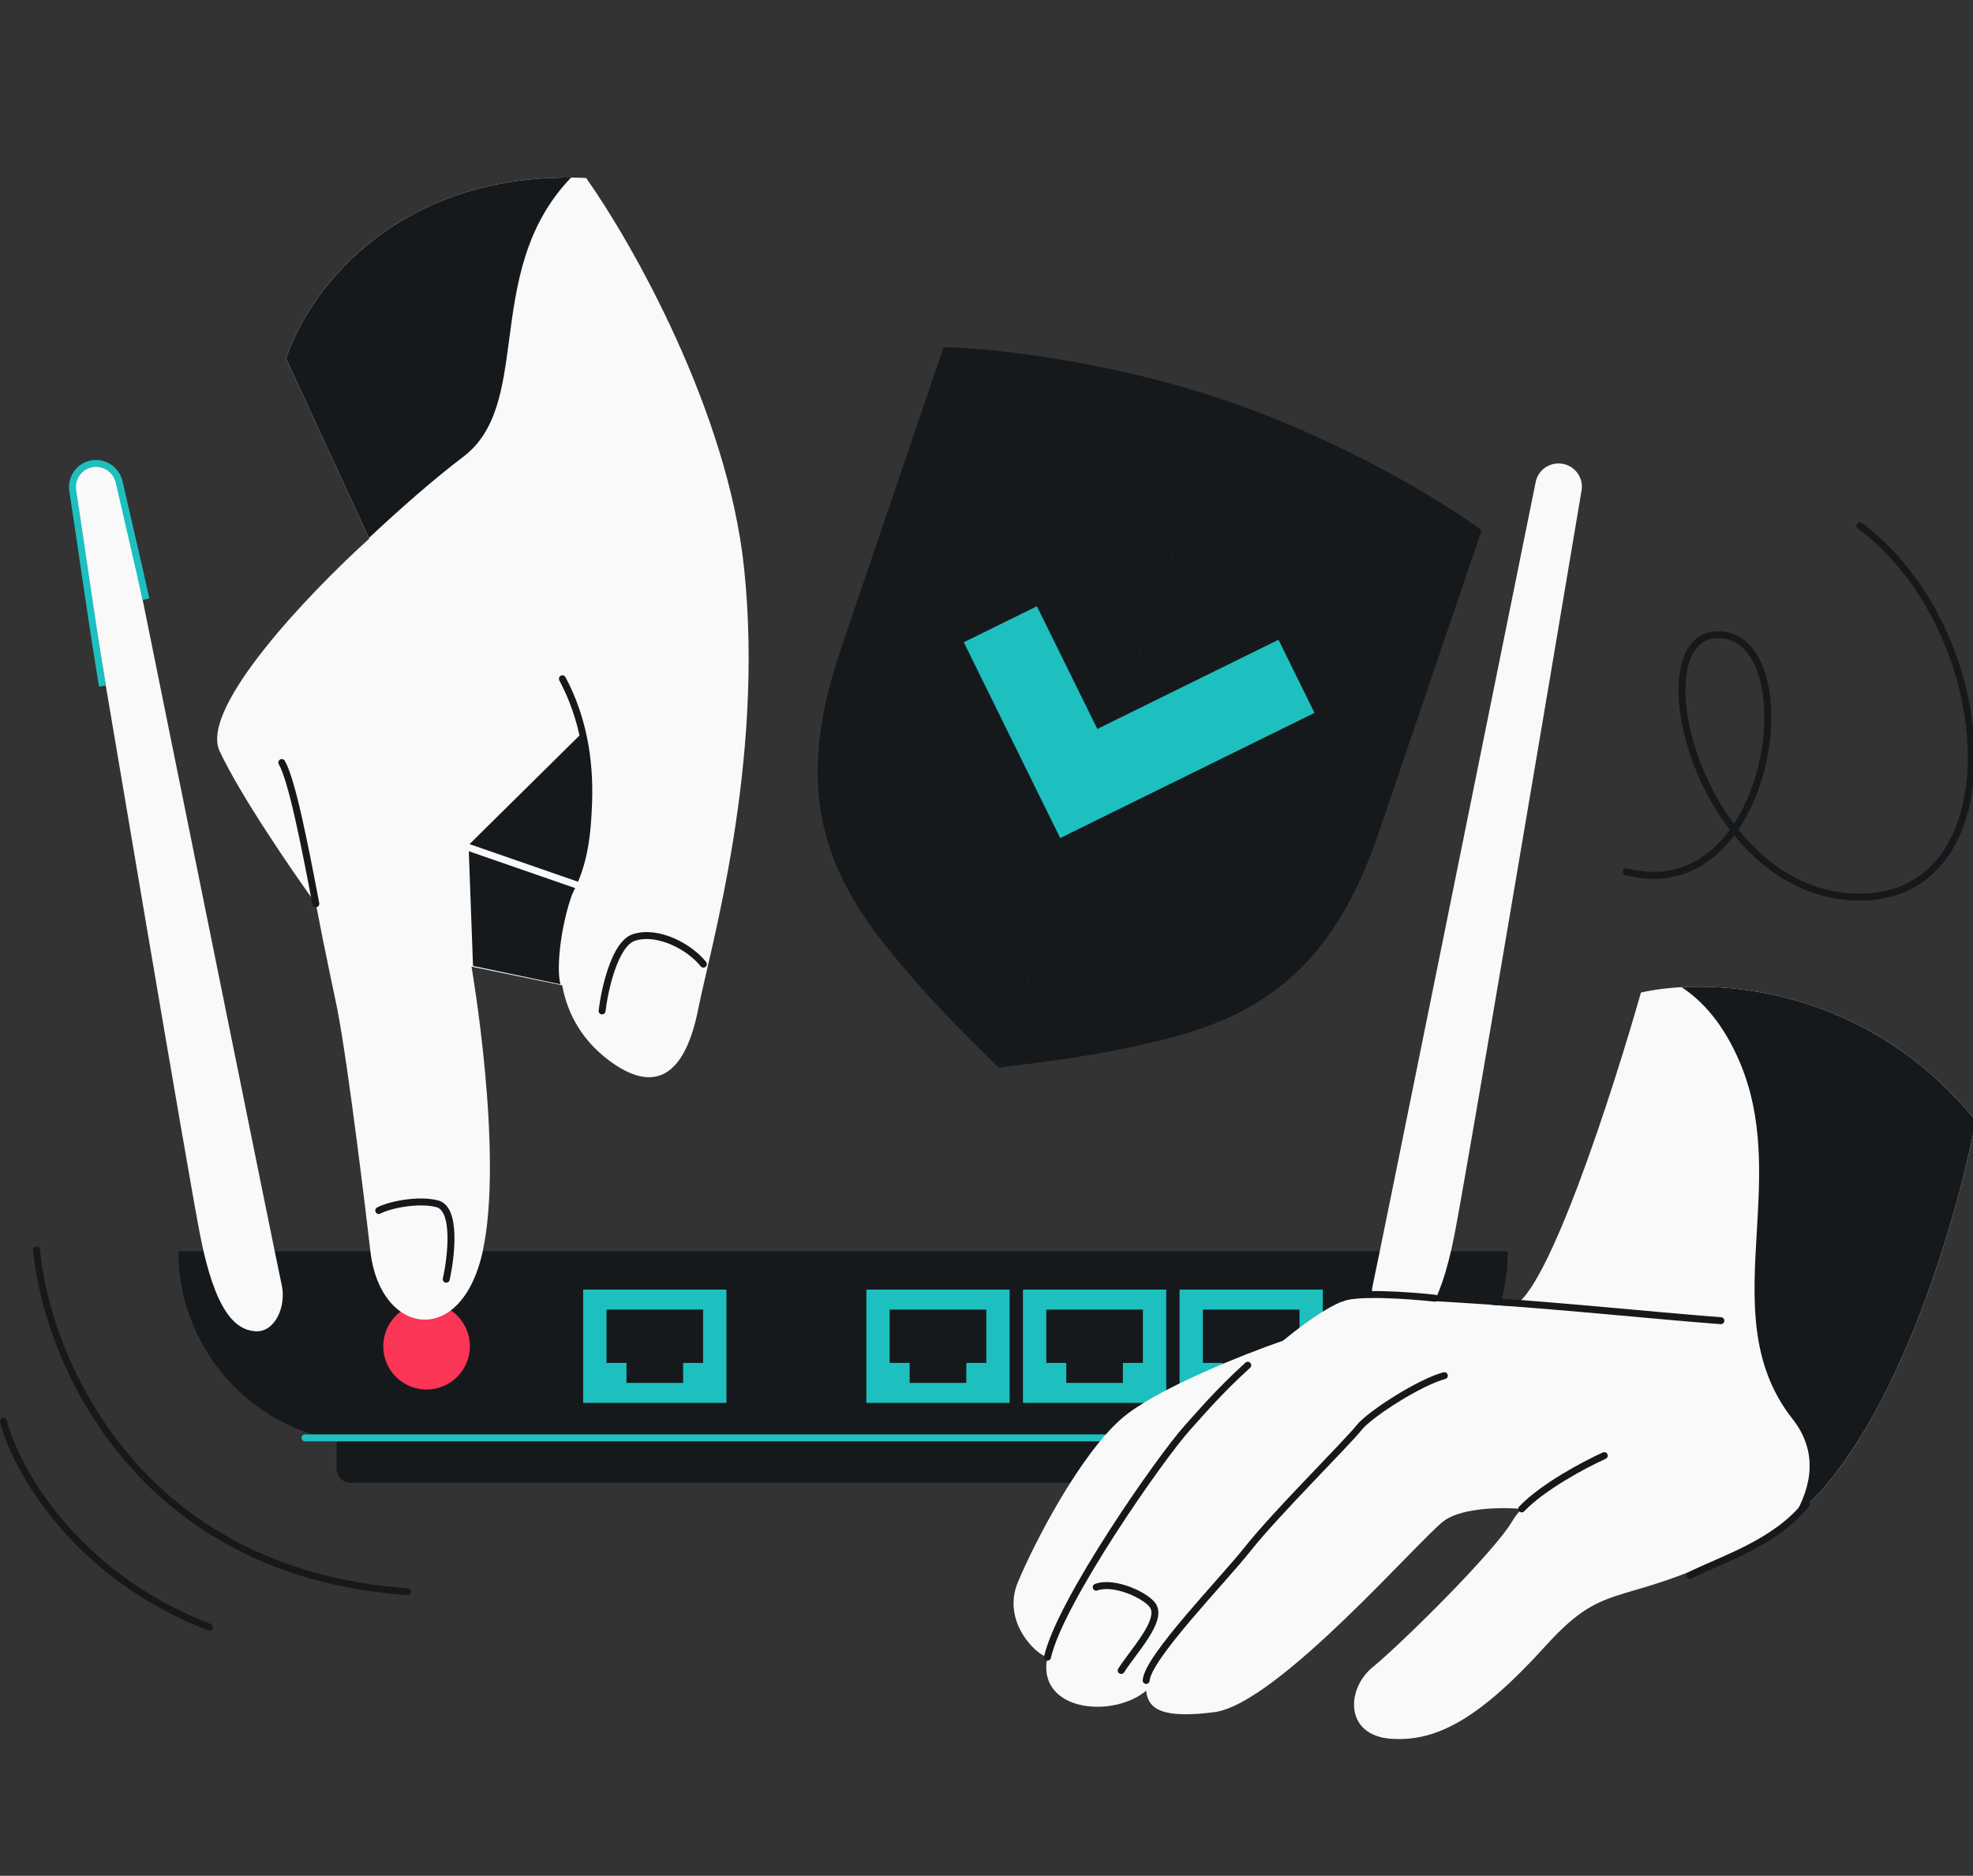 <svg width="568" height="540" viewBox="0 0 568 540" fill="none" xmlns="http://www.w3.org/2000/svg">
<rect x="0" y="0" width="568" height="540" fill="#333333" stroke="none"/>
<g clip-path="url(#clip0_4_621)">
<rect x="96.904" y="407.688" width="283.916" height="19.18" rx="3.836" fill="#16191C"/>
<path d="M51.346 360.217H434.057C434.057 390.406 409.579 415.359 379.384 415.359H106.019C75.824 415.359 51.346 390.406 51.346 360.217Z" fill="#16191C"/>
<path d="M87.795 413.922H323.752" stroke="#1EBFBF" stroke-width="2" stroke-linecap="round"/>
<ellipse cx="122.805" cy="387.549" rx="12.469" ry="12.467" fill="#FA3556"/>
<rect x="249.411" y="371.247" width="41.245" height="32.606" fill="#1EBFBF"/>
<rect x="256.122" y="377" width="27.816" height="15.344" fill="#16191C"/>
<rect x="261.877" y="382.753" width="16.306" height="15.344" fill="#16191C"/>
<rect x="167.885" y="371.247" width="41.245" height="32.606" fill="#1EBFBF"/>
<rect x="174.601" y="377" width="27.816" height="15.344" fill="#16191C"/>
<rect x="180.356" y="382.753" width="16.306" height="15.344" fill="#16191C"/>
<rect x="294.497" y="371.245" width="41.245" height="32.606" fill="#1EBFBF"/>
<rect x="301.207" y="376.998" width="27.816" height="15.344" fill="#16191C"/>
<rect x="306.962" y="382.752" width="16.306" height="15.344" fill="#16191C"/>
<rect x="339.578" y="371.247" width="41.245" height="32.606" fill="#1EBFBF"/>
<rect x="346.294" y="377" width="27.816" height="15.344" fill="#16191C"/>
<rect x="352.05" y="382.753" width="16.306" height="15.344" fill="#16191C"/>
<path d="M81.08 369.807C79.955 364.932 50.317 218.193 34.204 138.751C33.569 135.621 30.825 133.413 27.631 133.413C23.477 133.413 20.314 137.116 21.003 141.212C32.601 210.237 54.257 338.439 57.58 355.422C61.897 377.48 67.652 382.754 73.407 383.234C79.162 383.713 82.519 376.041 81.08 369.807Z" fill="#F9F9F9"/>
<path d="M29.5 197.5C26.499 179.711 23.416 157.198 20.948 141.248C20.314 137.143 23.477 133.413 27.631 133.413V133.413C30.825 133.413 33.593 135.657 34.299 138.772C36.555 148.721 40.895 167.049 42 172.5" stroke="#1EBFBF" stroke-width="2"/>
<path d="M395.229 369.807C396.354 364.932 425.992 218.193 442.105 138.751C442.74 135.621 445.484 133.413 448.678 133.413C452.832 133.413 455.995 137.116 455.307 141.212C443.708 210.237 422.052 338.439 418.729 355.422C414.413 377.48 408.658 382.754 402.903 383.234C397.148 383.713 393.79 376.041 395.229 369.807Z" fill="#F9F9F9"/>
<path d="M168.734 51.232C181.892 69.803 209.405 118.225 214.189 163.341C220.169 219.736 204.343 273.526 201.032 290.372C197.721 307.219 190.153 315.996 175.881 305.685C168.035 300.017 163.427 292.374 161.853 283.642L135.744 278.27C135.744 278.27 145.077 332.114 138.965 360.226C132.853 388.338 109.384 384.496 106.63 360.226C105.662 351.703 100.309 306.914 97.083 290.372C96.446 287.107 93.702 274.708 90.929 260.165C84.101 250.723 68.999 228.705 63.206 216.169C57.414 203.632 89.52 170.212 106.297 155.07L82.364 103.268C88.153 84.925 113.532 48.838 168.734 51.232Z" fill="#F9F9F9"/>
<path d="M165.413 255.588C168.385 248.3 169.303 236.185 169.391 231.039C169.768 224.899 168.114 215.335 167.239 211.32L134.894 243.274L136.178 278.069L161.335 283.353C159.993 278.162 161.697 264.699 165.413 255.588Z" fill="#16191C"/>
<path d="M161.91 195.408C167.988 206.761 169.883 219.17 169.453 231.01C169.145 239.482 168.425 248.387 163.872 256.828M81.126 219.512C84.085 224.687 87.69 243.196 90.927 260.165M173.329 291.018C174.097 284.677 177.021 271.566 182.567 269.849C189.5 267.704 198.492 272.53 202.499 277.546M128.467 368.257C129.932 361.621 131.467 347.987 125.881 346.539C120.296 345.091 111.879 346.933 109.035 348.484" stroke="#16191C" stroke-width="2" stroke-linecap="round"/>
<path d="M133.389 243.441L167.358 255.218" stroke="#F9F9F9" stroke-width="2"/>
<path fill-rule="evenodd" clip-rule="evenodd" d="M106.207 154.87C114.907 146.717 124.61 138.144 133.423 131.451C143.097 124.104 144.744 111.644 146.585 97.709C148.615 82.348 150.882 65.194 164.399 51.121C112.2 50.743 88.002 85.413 82.367 103.268L106.207 154.87Z" fill="#16191C"/>
<path d="M472.403 285.734C491.107 281.418 536.572 282.761 568.8 322.655C562.565 355.261 541.655 424.885 507.892 442.53C465.688 464.588 463.77 453.08 445.066 473.698C426.362 494.317 413.893 501.509 400.464 500.55C387.036 499.591 387.516 486.165 395.189 479.932C402.862 473.698 430.199 446.846 435.474 437.735C436.114 436.631 437.004 435.505 438.078 434.379C432.894 433.899 421.183 433.899 415.811 437.735C409.097 442.53 367.853 490.481 349.628 492.878C334.212 494.906 330.464 491.788 329.965 486.715C320.853 494.317 301.19 492.878 301.19 479.932C301.19 479.108 301.318 478.142 301.56 477.055C298.573 476.575 288.241 466.985 293.037 455.477C297.833 443.969 310.781 419.035 322.771 408.486C332.363 400.047 357.828 389.945 369.362 385.949C377.83 379.021 386.135 373.482 391.352 373.482C396.148 373.482 414.492 374.601 435.474 376C445.45 372.643 464.25 314.424 472.403 285.734Z" fill="#F9F9F9"/>
<path d="M461.851 419.035C455.883 421.747 444.092 428.072 438.077 434.379M329.965 483.767C330.444 477.054 352.025 454.997 359.219 445.887C367.17 435.817 387.515 415.678 391.352 410.883C394.421 407.047 408.937 397.777 415.811 396.019M495.422 380.195C480.075 379.076 450.889 376.078 429.907 374.679M322.771 480.89C326.447 475.136 334.76 466.505 331.883 462.19C330.002 459.369 320.852 454.997 315.577 456.915M386.264 373.72C390.334 371.802 405.865 372.921 413.121 373.72M301.56 477.054C305.126 461.044 334.243 419.345 341.954 410.883C344.932 407.616 350.702 400.717 359.219 393.02M486.5 453.5C495.5 449 511.2 444.172 520 433" stroke="#16191C" stroke-width="2" stroke-linecap="round"/>
<path fill-rule="evenodd" clip-rule="evenodd" d="M484.102 284.182C490.209 288.175 496.122 294.819 500.695 305.392C507.698 321.585 506.711 338.377 505.757 354.629C504.619 373.99 503.526 392.584 516.041 408.485C523.274 417.676 521.867 427.61 516.211 436.965C545.098 413.327 563.092 352.492 568.797 322.655C542.064 289.562 506.222 282.996 484.102 284.182Z" fill="#16191C"/>
<path d="M271.63 99.962C284.239 100.154 318.134 103.49 352.834 115.292L287.489 307.35C283.718 303.38 267.939 288.948 253.563 270.466C233.255 244.358 230.76 220.084 242.119 186.698L271.63 99.962Z" fill="#16191C"/>
<path d="M426.545 152.65C416.434 145.115 387.536 127.094 352.835 115.292L287.49 307.35C292.9 306.501 314.208 304.684 336.873 298.8C368.892 290.489 385.675 272.772 397.034 239.386L426.545 152.65Z" fill="#16191C"/>
<path fill-rule="evenodd" clip-rule="evenodd" d="M277.46 184.888L298.512 174.525L315.904 209.844L368.06 184.169L378.425 205.218L305.217 241.255L277.46 184.888Z" fill="#1EBFBF"/>
<path d="M468.17 250.941C510.531 262.051 520.801 182.715 494.614 182.715C470.802 182.715 489.361 258.255 535.449 258.255C580.35 258.255 575.951 181.602 535.449 151.356M10.515 359.809C13.307 390.282 38.574 452.625 117.308 458.208M0.975 409.125C4.465 422.617 21.217 453.37 60.305 468.444" stroke="#16191C" stroke-width="2" stroke-linecap="round"/>
</g>
<defs>
<clipPath id="clip0_4_621">
<rect width="568" height="540" rx="48" fill="white"/>
</clipPath>
</defs>
</svg>
